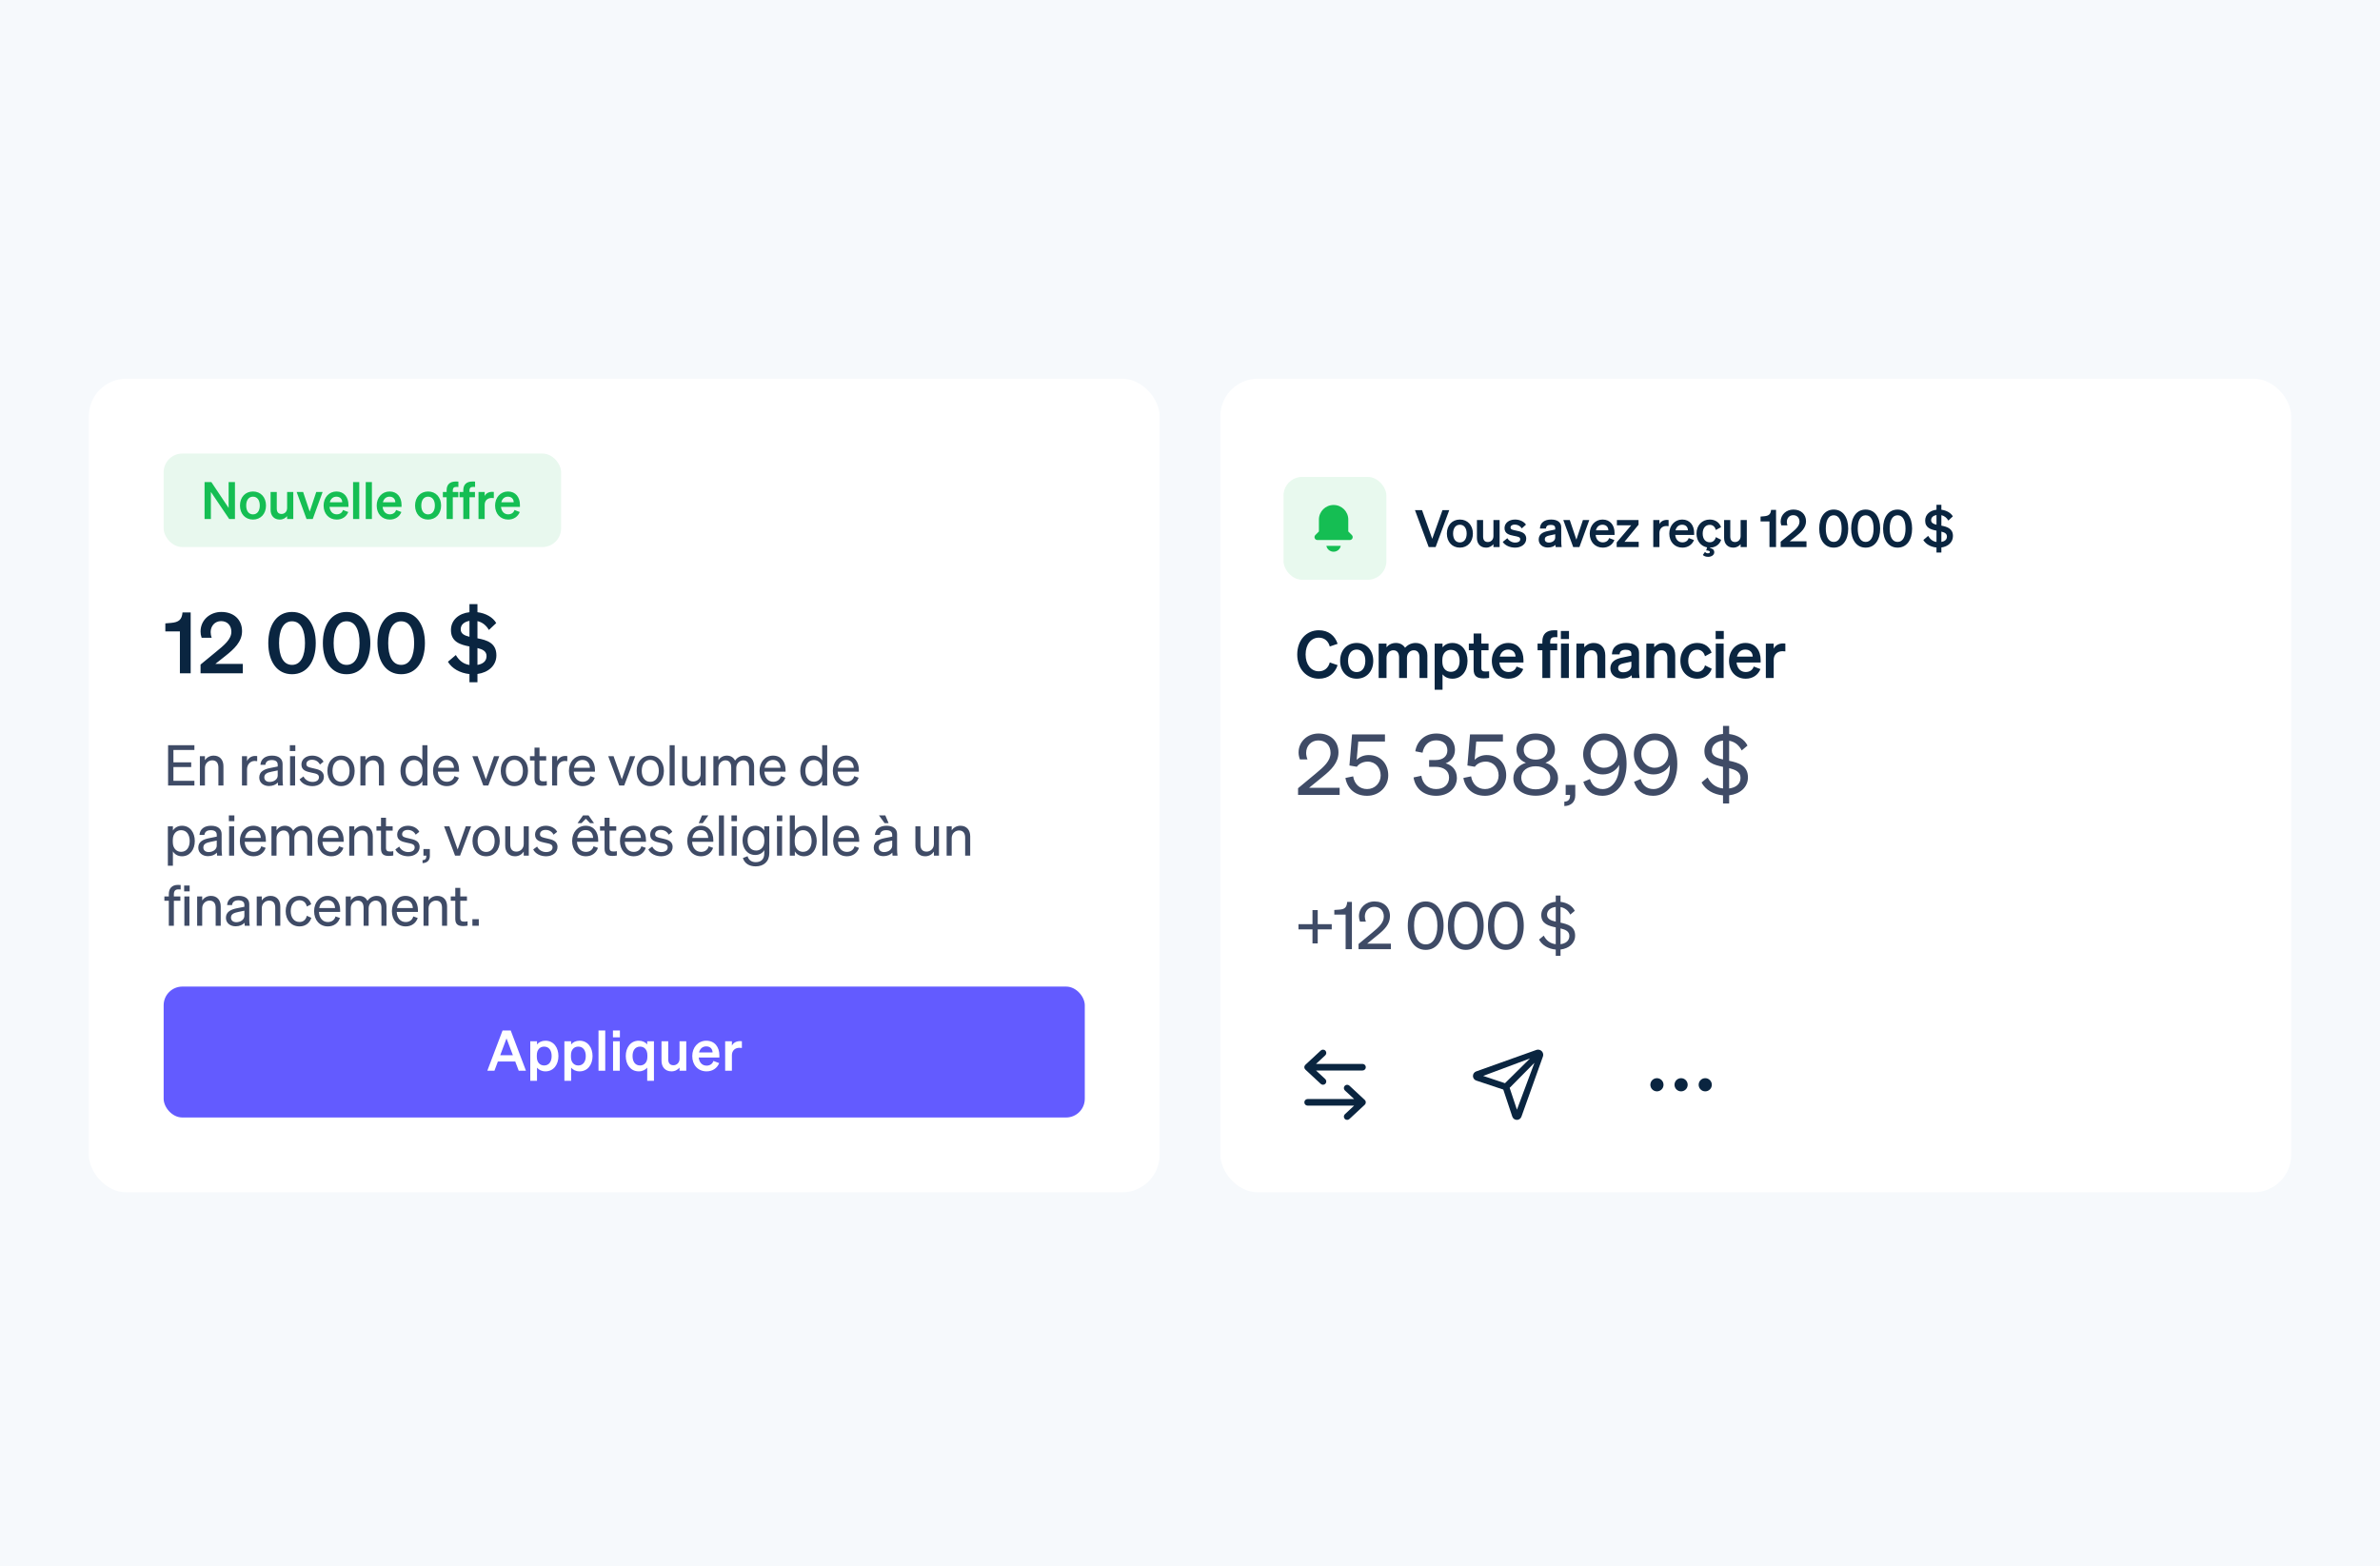 <svg width="509" height="335" viewBox="0 0 509 335" fill="none" xmlns="http://www.w3.org/2000/svg">
<rect width="509" height="335" fill="#F6F9FC"/>
<rect x="19" y="81" width="229" height="174" rx="8" fill="white"/>
<rect x="35" y="97" width="85" height="20" rx="4" fill="#E8F8EE"/>
<path d="M50.249 103.102V111H49.017L45.101 105.203V111H43.748V103.102H45.2L48.896 108.635V103.102H50.249ZM56.888 108.118C56.888 109.911 55.733 111.121 54.105 111.121C52.477 111.121 51.322 109.911 51.322 108.118C51.322 106.325 52.477 105.115 54.105 105.115C55.733 105.115 56.888 106.325 56.888 108.118ZM52.653 108.118C52.653 109.295 53.214 110.01 54.105 110.01C54.996 110.01 55.557 109.295 55.557 108.118C55.557 106.941 54.996 106.226 54.105 106.226C53.214 106.226 52.653 106.941 52.653 108.118ZM62.723 105.225V111H61.403V110.384C61.073 110.769 60.578 111.121 59.83 111.121C58.62 111.121 57.872 110.296 57.872 109.053V105.225H59.192V108.767C59.192 109.471 59.5 109.922 60.215 109.922C60.809 109.922 61.403 109.482 61.403 108.657V105.225H62.723ZM66.886 111H65.555L63.443 105.225H64.829L66.237 109.416L67.634 105.225H68.998L66.886 111ZM72.013 111.121C70.363 111.121 69.208 109.9 69.208 108.118C69.208 106.424 70.352 105.115 71.958 105.115C73.63 105.115 74.521 106.38 74.521 107.964V108.404H70.473C70.572 109.394 71.166 109.999 72.013 109.999C72.662 109.999 73.179 109.669 73.355 109.075L74.488 109.504C74.081 110.516 73.168 111.121 72.013 111.121ZM71.947 106.226C71.265 106.226 70.737 106.633 70.539 107.414H73.19C73.179 106.776 72.783 106.226 71.947 106.226ZM76.831 103.102V111H75.511V103.102H76.831ZM79.538 103.102V111H78.218V103.102H79.538ZM83.367 111.121C81.717 111.121 80.562 109.9 80.562 108.118C80.562 106.424 81.706 105.115 83.312 105.115C84.984 105.115 85.875 106.38 85.875 107.964V108.404H81.827C81.926 109.394 82.52 109.999 83.367 109.999C84.016 109.999 84.533 109.669 84.709 109.075L85.842 109.504C85.435 110.516 84.522 111.121 83.367 111.121ZM83.301 106.226C82.619 106.226 82.091 106.633 81.893 107.414H84.544C84.533 106.776 84.137 106.226 83.301 106.226ZM94.335 108.118C94.335 109.911 93.18 111.121 91.552 111.121C89.924 111.121 88.769 109.911 88.769 108.118C88.769 106.325 89.924 105.115 91.552 105.115C93.18 105.115 94.335 106.325 94.335 108.118ZM90.1 108.118C90.1 109.295 90.662 110.01 91.552 110.01C92.444 110.01 93.004 109.295 93.004 108.118C93.004 106.941 92.444 106.226 91.552 106.226C90.662 106.226 90.1 106.941 90.1 108.118ZM98.036 102.992V104.147C97.882 104.136 97.805 104.136 97.64 104.136C97.123 104.136 96.837 104.29 96.837 104.95V105.225H98.014V106.347H96.837V111H95.517V106.347H94.714V105.225H95.517V104.851C95.517 103.652 96.188 102.981 97.486 102.981C97.695 102.981 97.794 102.981 98.036 102.992ZM101.602 102.992V104.147C101.448 104.136 101.371 104.136 101.206 104.136C100.689 104.136 100.403 104.29 100.403 104.95V105.225H101.58V106.347H100.403V111H99.083V106.347H98.28V105.225H99.083V104.851C99.083 103.652 99.754 102.981 101.052 102.981C101.261 102.981 101.36 102.981 101.602 102.992ZM105.613 105.214V106.534C105.448 106.512 105.316 106.501 105.129 106.501C104.293 106.501 103.655 107.04 103.655 107.964V111H102.335V105.225H103.655V106.083C103.908 105.544 104.502 105.192 105.239 105.192C105.393 105.192 105.514 105.203 105.613 105.214ZM108.687 111.121C107.037 111.121 105.882 109.9 105.882 108.118C105.882 106.424 107.026 105.115 108.632 105.115C110.304 105.115 111.195 106.38 111.195 107.964V108.404H107.147C107.246 109.394 107.84 109.999 108.687 109.999C109.336 109.999 109.853 109.669 110.029 109.075L111.162 109.504C110.755 110.516 109.842 111.121 108.687 111.121ZM108.621 106.226C107.939 106.226 107.411 106.633 107.213 107.414H109.864C109.853 106.776 109.457 106.226 108.621 106.226Z" fill="#15BE53"/>
<path d="M39.032 130.986H40.778V144H38.474V135.036H35.36V133.326L36.62 133.218C38.24 133.074 38.906 132.516 39.032 130.986ZM42.892 142.128L46.132 139.464C47.896 138.024 49.48 136.746 49.48 135.126C49.48 133.794 48.652 132.84 47.284 132.84C45.934 132.84 45.052 133.902 45.052 135.18C45.052 135.594 45.124 136.008 45.268 136.404H43.126C42.946 135.882 42.892 135.54 42.892 135.054C42.892 132.624 44.89 130.878 47.338 130.878C50.038 130.878 51.766 132.552 51.766 134.982C51.766 137.268 50.038 138.834 48.22 140.274L46.06 141.984H51.928V144H42.892V142.128ZM57.377 137.538C57.377 133.596 59.249 130.878 62.453 130.878C65.657 130.878 67.529 133.596 67.529 137.538C67.529 141.48 65.657 144.198 62.453 144.198C59.249 144.198 57.377 141.48 57.377 137.538ZM59.681 137.538C59.681 140.256 60.545 142.2 62.453 142.2C64.361 142.2 65.225 140.256 65.225 137.538C65.225 134.82 64.361 132.876 62.453 132.876C60.545 132.876 59.681 134.82 59.681 137.538ZM69.05 137.538C69.05 133.596 70.922 130.878 74.126 130.878C77.33 130.878 79.202 133.596 79.202 137.538C79.202 141.48 77.33 144.198 74.126 144.198C70.922 144.198 69.05 141.48 69.05 137.538ZM71.354 137.538C71.354 140.256 72.218 142.2 74.126 142.2C76.034 142.2 76.898 140.256 76.898 137.538C76.898 134.82 76.034 132.876 74.126 132.876C72.218 132.876 71.354 134.82 71.354 137.538ZM80.723 137.538C80.723 133.596 82.595 130.878 85.799 130.878C89.003 130.878 90.875 133.596 90.875 137.538C90.875 141.48 89.003 144.198 85.799 144.198C82.595 144.198 80.723 141.48 80.723 137.538ZM83.027 137.538C83.027 140.256 83.891 142.2 85.799 142.2C87.707 142.2 88.571 140.256 88.571 137.538C88.571 134.82 87.707 132.876 85.799 132.876C83.891 132.876 83.027 134.82 83.027 137.538ZM95.793 141.534L97.485 140.094C98.223 141.336 99.159 142.02 100.401 142.218V138.258C98.439 137.88 96.441 137.286 96.441 134.748C96.441 132.606 98.133 131.184 100.401 130.932V129.204H102.111V130.932C103.929 131.166 105.423 132.03 106.125 133.254L104.559 134.73C103.983 133.74 103.155 133.074 102.111 132.84V136.512C104.091 136.89 106.161 137.484 106.161 140.148C106.161 142.38 104.397 143.838 102.111 144.144V145.908H100.401V144.162C98.367 143.946 96.675 142.992 95.793 141.534ZM98.529 134.586C98.529 135.54 99.321 135.918 100.401 136.188V132.786C99.285 132.984 98.529 133.596 98.529 134.586ZM104.055 140.31C104.055 139.284 103.227 138.87 102.111 138.6V142.2C103.227 142.02 104.055 141.444 104.055 140.31Z" fill="#0A2540"/>
<path d="M35.948 159.384H41.576V160.392H37.088V163.044H40.892V164.052H37.088V166.992H41.576V168H35.948V159.384ZM42.746 168V161.724H43.826V162.576C44.186 162.06 44.81 161.604 45.698 161.604C47.03 161.604 47.786 162.528 47.786 163.86V168H46.706V164.148C46.706 163.272 46.334 162.612 45.398 162.612C44.618 162.612 43.826 163.212 43.826 164.256V168H42.746ZM55.003 161.7V162.792C54.823 162.756 54.679 162.744 54.475 162.744C53.563 162.744 52.831 163.464 52.831 164.568V168H51.751V161.724H52.831V162.792C53.107 162.156 53.719 161.676 54.571 161.676C54.739 161.676 54.895 161.688 55.003 161.7ZM60.437 166.632C60.437 167.1 60.473 167.604 60.533 168H59.465C59.441 167.82 59.429 167.604 59.417 167.352C59.033 167.808 58.337 168.108 57.521 168.108C56.381 168.108 55.445 167.424 55.445 166.296C55.445 165.048 56.429 164.52 57.833 164.244L59.393 163.932V163.548C59.393 162.852 58.889 162.552 58.121 162.552C57.293 162.552 56.837 162.9 56.753 163.572H55.697C55.793 162.24 56.837 161.604 58.181 161.604C59.573 161.604 60.437 162.24 60.437 163.392V166.632ZM59.393 165.864V164.772L58.121 165.036C57.161 165.228 56.525 165.492 56.525 166.248C56.525 166.86 56.981 167.232 57.665 167.232C58.589 167.232 59.393 166.668 59.393 165.864ZM61.985 160.632V159.384H63.161V160.632H61.985ZM63.113 161.724V168H62.033V161.724H63.113ZM64.07 166.668L64.91 166.056C65.246 166.788 66.014 167.232 66.83 167.232C67.562 167.232 68.21 166.92 68.21 166.236C68.21 165.552 67.61 165.456 66.578 165.24C65.546 165.012 64.466 164.784 64.466 163.5C64.466 162.384 65.438 161.604 66.77 161.604C67.898 161.604 68.822 162.156 69.194 162.9L68.426 163.512C68.102 162.888 67.514 162.492 66.722 162.492C66.002 162.492 65.522 162.852 65.522 163.416C65.522 164.004 66.074 164.112 66.95 164.304C68.03 164.556 69.266 164.772 69.266 166.14C69.266 167.34 68.174 168.132 66.83 168.132C65.69 168.132 64.55 167.64 64.07 166.668ZM75.852 164.868C75.852 166.812 74.652 168.132 72.936 168.132C71.22 168.132 70.02 166.812 70.02 164.868C70.02 162.924 71.22 161.604 72.936 161.604C74.652 161.604 75.852 162.924 75.852 164.868ZM71.112 164.868C71.112 166.296 71.832 167.208 72.936 167.208C74.04 167.208 74.76 166.296 74.76 164.868C74.76 163.428 74.04 162.516 72.936 162.516C71.832 162.516 71.112 163.428 71.112 164.868ZM77.075 168V161.724H78.155V162.576C78.515 162.06 79.139 161.604 80.027 161.604C81.359 161.604 82.115 162.528 82.115 163.86V168H81.035V164.148C81.035 163.272 80.663 162.612 79.727 162.612C78.947 162.612 78.155 163.212 78.155 164.256V168H77.075ZM88.384 168.132C86.644 168.132 85.648 166.644 85.648 164.868C85.648 163.08 86.644 161.604 88.384 161.604C89.26 161.604 89.956 162.024 90.328 162.636V159.384H91.408V168H90.328V167.088C89.956 167.712 89.26 168.132 88.384 168.132ZM90.352 164.652C90.352 163.188 89.464 162.552 88.576 162.552C87.4 162.552 86.74 163.512 86.74 164.868C86.74 166.212 87.4 167.184 88.576 167.184C89.464 167.184 90.352 166.536 90.352 165.096V164.652ZM95.551 168.132C93.811 168.132 92.611 166.8 92.611 164.868C92.611 162.996 93.799 161.604 95.503 161.604C97.255 161.604 98.179 162.936 98.179 164.676V165.036H93.643C93.703 166.356 94.459 167.196 95.551 167.196C96.391 167.196 96.991 166.74 97.183 165.996L98.131 166.332C97.747 167.448 96.799 168.132 95.551 168.132ZM95.491 162.528C94.579 162.528 93.895 163.14 93.703 164.208H97.087C97.063 163.32 96.583 162.528 95.491 162.528ZM104.431 168H103.363L101.011 161.724H102.151L103.915 166.68L105.655 161.724H106.783L104.431 168ZM112.923 164.868C112.923 166.812 111.723 168.132 110.007 168.132C108.291 168.132 107.091 166.812 107.091 164.868C107.091 162.924 108.291 161.604 110.007 161.604C111.723 161.604 112.923 162.924 112.923 164.868ZM108.183 164.868C108.183 166.296 108.903 167.208 110.007 167.208C111.111 167.208 111.831 166.296 111.831 164.868C111.831 163.428 111.111 162.516 110.007 162.516C108.903 162.516 108.183 163.428 108.183 164.868ZM114.314 166.5V162.648H113.342V161.724H114.314V159.888H115.382V161.724H116.81V162.648H115.382V166.332C115.382 166.992 115.706 167.112 116.258 167.112C116.51 167.112 116.69 167.1 116.942 167.04V167.964C116.666 168.024 116.354 168.06 115.994 168.06C114.926 168.06 114.314 167.7 114.314 166.5ZM121.326 161.7V162.792C121.146 162.756 121.002 162.744 120.798 162.744C119.886 162.744 119.154 163.464 119.154 164.568V168H118.074V161.724H119.154V162.792C119.43 162.156 120.042 161.676 120.894 161.676C121.062 161.676 121.218 161.688 121.326 161.7ZM124.616 168.132C122.876 168.132 121.676 166.8 121.676 164.868C121.676 162.996 122.864 161.604 124.568 161.604C126.32 161.604 127.244 162.936 127.244 164.676V165.036H122.708C122.768 166.356 123.524 167.196 124.616 167.196C125.456 167.196 126.056 166.74 126.248 165.996L127.196 166.332C126.812 167.448 125.864 168.132 124.616 168.132ZM124.556 162.528C123.644 162.528 122.96 163.14 122.768 164.208H126.152C126.128 163.32 125.648 162.528 124.556 162.528ZM133.496 168H132.428L130.076 161.724H131.216L132.98 166.68L134.72 161.724H135.848L133.496 168ZM141.988 164.868C141.988 166.812 140.788 168.132 139.072 168.132C137.356 168.132 136.156 166.812 136.156 164.868C136.156 162.924 137.356 161.604 139.072 161.604C140.788 161.604 141.988 162.924 141.988 164.868ZM137.248 164.868C137.248 166.296 137.968 167.208 139.072 167.208C140.176 167.208 140.896 166.296 140.896 164.868C140.896 163.428 140.176 162.516 139.072 162.516C137.968 162.516 137.248 163.428 137.248 164.868ZM144.291 159.384V168H143.211V159.384H144.291ZM150.924 161.724V168H149.844V167.136C149.484 167.664 148.872 168.132 147.984 168.132C146.64 168.132 145.884 167.208 145.884 165.876V161.724H146.964V165.648C146.964 166.536 147.348 167.136 148.272 167.136C149.052 167.136 149.844 166.548 149.844 165.504V161.724H150.924ZM153.647 164.244V168H152.567V161.724H153.647V162.576C153.983 162.06 154.583 161.604 155.459 161.604C156.299 161.604 156.887 162.024 157.199 162.672C157.547 162.156 158.219 161.604 159.203 161.604C160.499 161.604 161.279 162.528 161.279 163.86V168H160.199V164.148C160.199 163.272 159.839 162.612 158.951 162.612C158.231 162.612 157.463 163.224 157.463 164.244V168H156.383V164.148C156.383 163.272 156.023 162.612 155.135 162.612C154.415 162.612 153.647 163.224 153.647 164.244ZM165.378 168.132C163.638 168.132 162.438 166.8 162.438 164.868C162.438 162.996 163.626 161.604 165.33 161.604C167.082 161.604 168.006 162.936 168.006 164.676V165.036H163.47C163.53 166.356 164.286 167.196 165.378 167.196C166.218 167.196 166.818 166.74 167.01 165.996L167.958 166.332C167.574 167.448 166.626 168.132 165.378 168.132ZM165.318 162.528C164.406 162.528 163.722 163.14 163.53 164.208H166.914C166.89 163.32 166.41 162.528 165.318 162.528ZM173.886 168.132C172.146 168.132 171.15 166.644 171.15 164.868C171.15 163.08 172.146 161.604 173.886 161.604C174.762 161.604 175.458 162.024 175.83 162.636V159.384H176.91V168H175.83V167.088C175.458 167.712 174.762 168.132 173.886 168.132ZM175.854 164.652C175.854 163.188 174.966 162.552 174.078 162.552C172.902 162.552 172.242 163.512 172.242 164.868C172.242 166.212 172.902 167.184 174.078 167.184C174.966 167.184 175.854 166.536 175.854 165.096V164.652ZM181.053 168.132C179.313 168.132 178.113 166.8 178.113 164.868C178.113 162.996 179.301 161.604 181.005 161.604C182.757 161.604 183.681 162.936 183.681 164.676V165.036H179.145C179.205 166.356 179.961 167.196 181.053 167.196C181.893 167.196 182.493 166.74 182.685 165.996L183.633 166.332C183.249 167.448 182.301 168.132 181.053 168.132ZM180.993 162.528C180.081 162.528 179.397 163.14 179.205 164.208H182.589C182.565 163.32 182.085 162.528 180.993 162.528ZM38.924 183.132C38.048 183.132 37.352 182.712 36.98 182.088V185.16H35.9V176.724H36.98V177.636C37.352 177.024 38.048 176.604 38.924 176.604C40.664 176.604 41.66 178.08 41.66 179.868C41.66 181.644 40.664 183.132 38.924 183.132ZM36.956 179.652V180.096C36.956 181.536 37.844 182.184 38.732 182.184C39.908 182.184 40.568 181.212 40.568 179.868C40.568 178.512 39.908 177.552 38.732 177.552C37.844 177.552 36.956 178.188 36.956 179.652ZM47.399 181.632C47.399 182.1 47.435 182.604 47.495 183H46.427C46.403 182.82 46.391 182.604 46.379 182.352C45.995 182.808 45.299 183.108 44.483 183.108C43.343 183.108 42.407 182.424 42.407 181.296C42.407 180.048 43.391 179.52 44.795 179.244L46.355 178.932V178.548C46.355 177.852 45.851 177.552 45.083 177.552C44.255 177.552 43.799 177.9 43.715 178.572H42.659C42.755 177.24 43.799 176.604 45.143 176.604C46.535 176.604 47.399 177.24 47.399 178.392V181.632ZM46.355 180.864V179.772L45.083 180.036C44.123 180.228 43.487 180.492 43.487 181.248C43.487 181.86 43.943 182.232 44.627 182.232C45.551 182.232 46.355 181.668 46.355 180.864ZM48.947 175.632V174.384H50.123V175.632H48.947ZM50.075 176.724V183H48.995V176.724H50.075ZM54.235 183.132C52.495 183.132 51.295 181.8 51.295 179.868C51.295 177.996 52.483 176.604 54.187 176.604C55.939 176.604 56.863 177.936 56.863 179.676V180.036H52.327C52.387 181.356 53.143 182.196 54.235 182.196C55.075 182.196 55.675 181.74 55.867 180.996L56.815 181.332C56.431 182.448 55.483 183.132 54.235 183.132ZM54.175 177.528C53.263 177.528 52.579 178.14 52.387 179.208H55.771C55.747 178.32 55.267 177.528 54.175 177.528ZM59.138 179.244V183H58.058V176.724H59.138V177.576C59.474 177.06 60.074 176.604 60.95 176.604C61.79 176.604 62.378 177.024 62.69 177.672C63.038 177.156 63.71 176.604 64.694 176.604C65.99 176.604 66.77 177.528 66.77 178.86V183H65.69V179.148C65.69 178.272 65.33 177.612 64.442 177.612C63.722 177.612 62.954 178.224 62.954 179.244V183H61.874V179.148C61.874 178.272 61.514 177.612 60.626 177.612C59.906 177.612 59.138 178.224 59.138 179.244ZM70.869 183.132C69.129 183.132 67.929 181.8 67.929 179.868C67.929 177.996 69.117 176.604 70.821 176.604C72.573 176.604 73.497 177.936 73.497 179.676V180.036H68.961C69.021 181.356 69.777 182.196 70.869 182.196C71.709 182.196 72.309 181.74 72.501 180.996L73.449 181.332C73.065 182.448 72.117 183.132 70.869 183.132ZM70.809 177.528C69.897 177.528 69.213 178.14 69.021 179.208H72.405C72.381 178.32 71.901 177.528 70.809 177.528ZM74.691 183V176.724H75.771V177.576C76.131 177.06 76.755 176.604 77.643 176.604C78.975 176.604 79.731 177.528 79.731 178.86V183H78.651V179.148C78.651 178.272 78.279 177.612 77.343 177.612C76.563 177.612 75.771 178.212 75.771 179.256V183H74.691ZM81.483 181.5V177.648H80.511V176.724H81.483V174.888H82.551V176.724H83.979V177.648H82.551V181.332C82.551 181.992 82.875 182.112 83.427 182.112C83.679 182.112 83.859 182.1 84.111 182.04V182.964C83.835 183.024 83.523 183.06 83.163 183.06C82.095 183.06 81.483 182.7 81.483 181.5ZM84.547 181.668L85.387 181.056C85.723 181.788 86.491 182.232 87.307 182.232C88.039 182.232 88.687 181.92 88.687 181.236C88.687 180.552 88.087 180.456 87.055 180.24C86.023 180.012 84.943 179.784 84.943 178.5C84.943 177.384 85.915 176.604 87.247 176.604C88.375 176.604 89.299 177.156 89.671 177.9L88.903 178.512C88.579 177.888 87.991 177.492 87.199 177.492C86.479 177.492 85.999 177.852 85.999 178.416C85.999 179.004 86.551 179.112 87.427 179.304C88.507 179.556 89.743 179.772 89.743 181.14C89.743 182.34 88.651 183.132 87.307 183.132C86.167 183.132 85.027 182.64 84.547 181.668ZM90.56 183V181.584H91.928V183.072C91.928 184.008 91.328 184.572 90.368 184.596V183.972C90.908 183.948 91.184 183.672 91.184 183.096V183H90.56ZM98.391 183H97.323L94.971 176.724H96.111L97.875 181.68L99.615 176.724H100.743L98.391 183ZM106.883 179.868C106.883 181.812 105.683 183.132 103.967 183.132C102.251 183.132 101.051 181.812 101.051 179.868C101.051 177.924 102.251 176.604 103.967 176.604C105.683 176.604 106.883 177.924 106.883 179.868ZM102.143 179.868C102.143 181.296 102.863 182.208 103.967 182.208C105.071 182.208 105.791 181.296 105.791 179.868C105.791 178.428 105.071 177.516 103.967 177.516C102.863 177.516 102.143 178.428 102.143 179.868ZM113.086 176.724V183H112.006V182.136C111.646 182.664 111.034 183.132 110.146 183.132C108.802 183.132 108.046 182.208 108.046 180.876V176.724H109.126V180.648C109.126 181.536 109.51 182.136 110.434 182.136C111.214 182.136 112.006 181.548 112.006 180.504V176.724H113.086ZM114.034 181.668L114.874 181.056C115.21 181.788 115.978 182.232 116.794 182.232C117.526 182.232 118.174 181.92 118.174 181.236C118.174 180.552 117.574 180.456 116.542 180.24C115.51 180.012 114.43 179.784 114.43 178.5C114.43 177.384 115.402 176.604 116.734 176.604C117.862 176.604 118.786 177.156 119.158 177.9L118.39 178.512C118.066 177.888 117.478 177.492 116.686 177.492C115.966 177.492 115.486 177.852 115.486 178.416C115.486 179.004 116.038 179.112 116.914 179.304C117.994 179.556 119.23 179.772 119.23 181.14C119.23 182.34 118.138 183.132 116.794 183.132C115.654 183.132 114.514 182.64 114.034 181.668ZM125.869 174.384L127.045 176.052H126.205L125.281 175.116L124.357 176.052H123.517L124.693 174.384H125.869ZM125.305 183.132C123.565 183.132 122.365 181.8 122.365 179.868C122.365 177.996 123.553 176.604 125.257 176.604C127.009 176.604 127.933 177.936 127.933 179.676V180.036H123.397C123.457 181.356 124.213 182.196 125.305 182.196C126.145 182.196 126.745 181.74 126.937 180.996L127.885 181.332C127.501 182.448 126.553 183.132 125.305 183.132ZM125.245 177.528C124.333 177.528 123.649 178.14 123.457 179.208H126.841C126.817 178.32 126.337 177.528 125.245 177.528ZM129.295 181.5V177.648H128.323V176.724H129.295V174.888H130.363V176.724H131.791V177.648H130.363V181.332C130.363 181.992 130.687 182.112 131.239 182.112C131.491 182.112 131.671 182.1 131.923 182.04V182.964C131.647 183.024 131.335 183.06 130.975 183.06C129.907 183.06 129.295 182.7 129.295 181.5ZM135.528 183.132C133.788 183.132 132.588 181.8 132.588 179.868C132.588 177.996 133.776 176.604 135.48 176.604C137.232 176.604 138.156 177.936 138.156 179.676V180.036H133.62C133.68 181.356 134.436 182.196 135.528 182.196C136.368 182.196 136.968 181.74 137.16 180.996L138.108 181.332C137.724 182.448 136.776 183.132 135.528 183.132ZM135.468 177.528C134.556 177.528 133.872 178.14 133.68 179.208H137.064C137.04 178.32 136.56 177.528 135.468 177.528ZM138.655 181.668L139.495 181.056C139.831 181.788 140.599 182.232 141.415 182.232C142.147 182.232 142.795 181.92 142.795 181.236C142.795 180.552 142.195 180.456 141.163 180.24C140.131 180.012 139.051 179.784 139.051 178.5C139.051 177.384 140.023 176.604 141.355 176.604C142.483 176.604 143.407 177.156 143.779 177.9L143.011 178.512C142.687 177.888 142.099 177.492 141.307 177.492C140.587 177.492 140.107 177.852 140.107 178.416C140.107 179.004 140.659 179.112 141.535 179.304C142.615 179.556 143.851 179.772 143.851 181.14C143.851 182.34 142.759 183.132 141.415 183.132C140.275 183.132 139.135 182.64 138.655 181.668ZM149.434 176.052L150.142 174.384H151.498L150.286 176.052H149.434ZM149.926 183.132C148.186 183.132 146.986 181.8 146.986 179.868C146.986 177.996 148.174 176.604 149.878 176.604C151.63 176.604 152.554 177.936 152.554 179.676V180.036H148.018C148.078 181.356 148.834 182.196 149.926 182.196C150.766 182.196 151.366 181.74 151.558 180.996L152.506 181.332C152.122 182.448 151.174 183.132 149.926 183.132ZM149.866 177.528C148.954 177.528 148.27 178.14 148.078 179.208H151.462C151.438 178.32 150.958 177.528 149.866 177.528ZM154.828 174.384V183H153.748V174.384H154.828ZM156.433 175.632V174.384H157.609V175.632H156.433ZM157.561 176.724V183H156.481V176.724H157.561ZM164.53 182.436C164.53 184.272 163.318 185.292 161.614 185.292C160.234 185.292 159.226 184.656 158.878 183.504L159.886 183.12C160.09 183.924 160.738 184.392 161.614 184.392C162.718 184.392 163.45 183.828 163.45 182.52V181.812C163.114 182.424 162.406 182.856 161.53 182.856C159.814 182.856 158.806 181.44 158.806 179.724C158.806 178.02 159.814 176.604 161.53 176.604C162.394 176.604 163.114 177.036 163.45 177.648V176.724H164.53V182.436ZM163.462 179.628C163.462 178.224 162.622 177.552 161.722 177.552C160.582 177.552 159.886 178.404 159.886 179.724C159.886 181.044 160.582 181.908 161.722 181.908C162.622 181.908 163.462 181.236 163.462 179.856V179.628ZM166.129 175.632V174.384H167.305V175.632H166.129ZM167.257 176.724V183H166.177V176.724H167.257ZM171.934 183.132C171.058 183.132 170.362 182.712 169.99 182.088V183H168.91V174.384H169.99V177.636C170.362 177.024 171.058 176.604 171.934 176.604C173.674 176.604 174.67 178.08 174.67 179.868C174.67 181.644 173.674 183.132 171.934 183.132ZM169.966 179.652V180.096C169.966 181.536 170.854 182.184 171.742 182.184C172.918 182.184 173.578 181.212 173.578 179.868C173.578 178.512 172.918 177.552 171.742 177.552C170.854 177.552 169.966 178.188 169.966 179.652ZM176.965 174.384V183H175.885V174.384H176.965ZM181.126 183.132C179.386 183.132 178.186 181.8 178.186 179.868C178.186 177.996 179.374 176.604 181.078 176.604C182.83 176.604 183.754 177.936 183.754 179.676V180.036H179.218C179.278 181.356 180.034 182.196 181.126 182.196C181.966 182.196 182.566 181.74 182.758 180.996L183.706 181.332C183.322 182.448 182.374 183.132 181.126 183.132ZM181.066 177.528C180.154 177.528 179.47 178.14 179.278 179.208H182.662C182.638 178.32 182.158 177.528 181.066 177.528ZM190.042 176.052H189.19L187.978 174.384H189.334L190.042 176.052ZM191.854 181.632C191.854 182.1 191.89 182.604 191.95 183H190.882C190.858 182.82 190.846 182.604 190.834 182.352C190.45 182.808 189.754 183.108 188.938 183.108C187.798 183.108 186.862 182.424 186.862 181.296C186.862 180.048 187.846 179.52 189.25 179.244L190.81 178.932V178.548C190.81 177.852 190.306 177.552 189.538 177.552C188.71 177.552 188.254 177.9 188.17 178.572H187.114C187.21 177.24 188.254 176.604 189.598 176.604C190.99 176.604 191.854 177.24 191.854 178.392V181.632ZM190.81 180.864V179.772L189.538 180.036C188.578 180.228 187.942 180.492 187.942 181.248C187.942 181.86 188.398 182.232 189.082 182.232C190.006 182.232 190.81 181.668 190.81 180.864ZM200.81 176.724V183H199.73V182.136C199.37 182.664 198.758 183.132 197.87 183.132C196.526 183.132 195.77 182.208 195.77 180.876V176.724H196.85V180.648C196.85 181.536 197.234 182.136 198.158 182.136C198.938 182.136 199.73 181.548 199.73 180.504V176.724H200.81ZM202.454 183V176.724H203.534V177.576C203.894 177.06 204.518 176.604 205.406 176.604C206.738 176.604 207.494 177.528 207.494 178.86V183H206.414V179.148C206.414 178.272 206.042 177.612 205.106 177.612C204.326 177.612 203.534 178.212 203.534 179.256V183H202.454ZM38.636 189.276V190.236C38.456 190.212 38.348 190.212 38.168 190.212C37.532 190.212 37.184 190.488 37.184 191.292V191.724H38.576V192.648H37.184V198H36.104V192.648H35.156V191.724H36.104V191.22C36.104 189.996 36.776 189.252 38.06 189.252C38.276 189.252 38.396 189.264 38.636 189.276ZM39.382 190.632V189.384H40.558V190.632H39.382ZM40.51 191.724V198H39.43V191.724H40.51ZM42.163 198V191.724H43.242V192.576C43.602 192.06 44.227 191.604 45.114 191.604C46.447 191.604 47.203 192.528 47.203 193.86V198H46.123V194.148C46.123 193.272 45.751 192.612 44.815 192.612C44.035 192.612 43.242 193.212 43.242 194.256V198H42.163ZM53.31 196.632C53.31 197.1 53.346 197.604 53.406 198H52.338C52.314 197.82 52.302 197.604 52.29 197.352C51.906 197.808 51.21 198.108 50.394 198.108C49.254 198.108 48.318 197.424 48.318 196.296C48.318 195.048 49.302 194.52 50.706 194.244L52.266 193.932V193.548C52.266 192.852 51.762 192.552 50.994 192.552C50.166 192.552 49.71 192.9 49.626 193.572H48.57C48.666 192.24 49.71 191.604 51.054 191.604C52.446 191.604 53.31 192.24 53.31 193.392V196.632ZM52.266 195.864V194.772L50.994 195.036C50.034 195.228 49.398 195.492 49.398 196.248C49.398 196.86 49.854 197.232 50.538 197.232C51.462 197.232 52.266 196.668 52.266 195.864ZM54.906 198V191.724H55.986V192.576C56.346 192.06 56.969 191.604 57.858 191.604C59.19 191.604 59.946 192.528 59.946 193.86V198H58.865V194.148C58.865 193.272 58.493 192.612 57.557 192.612C56.778 192.612 55.986 193.212 55.986 194.256V198H54.906ZM62.177 194.868C62.177 196.296 62.945 197.184 64.061 197.184C64.925 197.184 65.441 196.632 65.621 195.852L66.581 196.296C66.281 197.34 65.369 198.132 64.061 198.132C62.309 198.132 61.097 196.8 61.097 194.868C61.097 192.924 62.309 191.604 64.061 191.604C65.369 191.604 66.257 192.36 66.557 193.404L65.621 193.872C65.441 193.104 64.925 192.54 64.061 192.54C62.945 192.54 62.177 193.428 62.177 194.868ZM70.121 198.132C68.381 198.132 67.181 196.8 67.181 194.868C67.181 192.996 68.369 191.604 70.073 191.604C71.825 191.604 72.749 192.936 72.749 194.676V195.036H68.213C68.273 196.356 69.029 197.196 70.121 197.196C70.961 197.196 71.561 196.74 71.753 195.996L72.701 196.332C72.317 197.448 71.369 198.132 70.121 198.132ZM70.061 192.528C69.149 192.528 68.465 193.14 68.273 194.208H71.657C71.633 193.32 71.153 192.528 70.061 192.528ZM75.024 194.244V198H73.944V191.724H75.024V192.576C75.36 192.06 75.96 191.604 76.836 191.604C77.676 191.604 78.264 192.024 78.576 192.672C78.924 192.156 79.596 191.604 80.58 191.604C81.876 191.604 82.656 192.528 82.656 193.86V198H81.576V194.148C81.576 193.272 81.216 192.612 80.328 192.612C79.608 192.612 78.84 193.224 78.84 194.244V198H77.76V194.148C77.76 193.272 77.4 192.612 76.512 192.612C75.792 192.612 75.024 193.224 75.024 194.244ZM86.755 198.132C85.015 198.132 83.815 196.8 83.815 194.868C83.815 192.996 85.003 191.604 86.707 191.604C88.459 191.604 89.383 192.936 89.383 194.676V195.036H84.847C84.907 196.356 85.663 197.196 86.755 197.196C87.595 197.196 88.195 196.74 88.387 195.996L89.335 196.332C88.951 197.448 88.003 198.132 86.755 198.132ZM86.695 192.528C85.783 192.528 85.099 193.14 84.907 194.208H88.291C88.267 193.32 87.787 192.528 86.695 192.528ZM90.577 198V191.724H91.657V192.576C92.017 192.06 92.641 191.604 93.529 191.604C94.861 191.604 95.617 192.528 95.617 193.86V198H94.537V194.148C94.537 193.272 94.165 192.612 93.229 192.612C92.449 192.612 91.657 193.212 91.657 194.256V198H90.577ZM97.369 196.5V192.648H96.397V191.724H97.369V189.888H98.437V191.724H99.865V192.648H98.437V196.332C98.437 196.992 98.761 197.112 99.313 197.112C99.565 197.112 99.745 197.1 99.997 197.04V197.964C99.721 198.024 99.409 198.06 99.049 198.06C97.981 198.06 97.369 197.7 97.369 196.5ZM101.029 198V196.584H102.397V198H101.029Z" fill="#3F4B66"/>
<rect x="35" y="211" width="197" height="28" rx="4" fill="#635BFF"/>
<path d="M107.483 220.384H109.223L112.487 229H110.939L110.195 227.032H106.475L105.743 229H104.219L107.483 220.384ZM108.323 222.088L106.979 225.688H109.691L108.323 222.088ZM116.658 229.132C115.842 229.132 115.242 228.808 114.846 228.34V231.16H113.406V222.7H114.846V223.372C115.242 222.904 115.842 222.58 116.658 222.58C118.422 222.58 119.43 224.068 119.43 225.856C119.43 227.644 118.422 229.132 116.658 229.132ZM114.81 225.676V226.048C114.81 227.212 115.482 227.872 116.37 227.872C117.414 227.872 117.978 227.056 117.978 225.856C117.978 224.656 117.414 223.84 116.37 223.84C115.482 223.84 114.81 224.488 114.81 225.676ZM123.955 229.132C123.139 229.132 122.539 228.808 122.143 228.34V231.16H120.703V222.7H122.143V223.372C122.539 222.904 123.139 222.58 123.955 222.58C125.719 222.58 126.727 224.068 126.727 225.856C126.727 227.644 125.719 229.132 123.955 229.132ZM122.107 225.676V226.048C122.107 227.212 122.779 227.872 123.667 227.872C124.711 227.872 125.275 227.056 125.275 225.856C125.275 224.656 124.711 223.84 123.667 223.84C122.779 223.84 122.107 224.488 122.107 225.676ZM129.44 220.384V229H128V220.384H129.44ZM131.089 221.86V220.384H132.577V221.86H131.089ZM132.553 222.7V229H131.113V222.7H132.553ZM136.603 229.132C134.839 229.132 133.831 227.644 133.831 225.856C133.831 224.068 134.839 222.58 136.603 222.58C137.419 222.58 138.019 222.904 138.415 223.372V222.7H139.855V231.16H138.415V228.34C138.019 228.808 137.419 229.132 136.603 229.132ZM138.451 225.676C138.451 224.488 137.779 223.84 136.891 223.84C135.847 223.84 135.283 224.656 135.283 225.856C135.283 227.056 135.847 227.872 136.891 227.872C137.779 227.872 138.451 227.212 138.451 226.048V225.676ZM146.768 222.7V229H145.328V228.328C144.968 228.748 144.428 229.132 143.612 229.132C142.292 229.132 141.476 228.232 141.476 226.876V222.7H142.916V226.564C142.916 227.332 143.252 227.824 144.032 227.824C144.68 227.824 145.328 227.344 145.328 226.444V222.7H146.768ZM151.11 229.132C149.31 229.132 148.05 227.8 148.05 225.856C148.05 224.008 149.298 222.58 151.05 222.58C152.874 222.58 153.846 223.96 153.846 225.688V226.168H149.43C149.538 227.248 150.186 227.908 151.11 227.908C151.818 227.908 152.382 227.548 152.574 226.9L153.81 227.368C153.366 228.472 152.37 229.132 151.11 229.132ZM151.038 223.792C150.294 223.792 149.718 224.236 149.502 225.088H152.394C152.382 224.392 151.95 223.792 151.038 223.792ZM158.663 222.688V224.128C158.483 224.104 158.339 224.092 158.135 224.092C157.223 224.092 156.527 224.68 156.527 225.688V229H155.087V222.7H156.527V223.636C156.803 223.048 157.451 222.664 158.255 222.664C158.423 222.664 158.555 222.676 158.663 222.688Z" fill="white"/>
<g clip-path="url(#clip0_1083_4434)">
<rect x="261" y="81" width="229" height="174" rx="8" fill="white"/>
<g filter="url(#filter0_dd_1083_4434)">
<rect x="270.5" y="89" width="210" height="30" rx="4" fill="white"/>
<rect x="274.5" y="93" width="22" height="22" rx="4" fill="#15BE53" fill-opacity="0.1"/>
<path fill-rule="evenodd" clip-rule="evenodd" d="M289.116 105.435L288.352 104.665V102.124C288.352 100.399 286.946 99 285.211 99C283.476 99 282.07 100.399 282.07 102.124V104.665L281.306 105.435C281.128 105.614 281.076 105.882 281.174 106.115C281.271 106.347 281.5 106.498 281.753 106.498H288.668C288.922 106.498 289.15 106.347 289.248 106.115C289.346 105.882 289.293 105.614 289.116 105.435ZM285.208 109C285.955 109 286.598 108.477 286.747 107.749H283.669C283.817 108.477 284.461 109 285.208 109Z" fill="#15BE53"/>
<path d="M307.032 108H305.547L302.61 100.102H304.128L306.306 106.24L308.495 100.102H309.947L307.032 108ZM315.001 105.118C315.001 106.911 313.846 108.121 312.218 108.121C310.59 108.121 309.435 106.911 309.435 105.118C309.435 103.325 310.59 102.115 312.218 102.115C313.846 102.115 315.001 103.325 315.001 105.118ZM310.766 105.118C310.766 106.295 311.327 107.01 312.218 107.01C313.109 107.01 313.67 106.295 313.67 105.118C313.67 103.941 313.109 103.226 312.218 103.226C311.327 103.226 310.766 103.941 310.766 105.118ZM320.715 102.225V108H319.395V107.384C319.065 107.769 318.57 108.121 317.822 108.121C316.612 108.121 315.864 107.296 315.864 106.053V102.225H317.184V105.767C317.184 106.471 317.492 106.922 318.207 106.922C318.801 106.922 319.395 106.482 319.395 105.657V102.225H320.715ZM321.381 106.9L322.371 106.108C322.712 106.669 323.372 107.043 324.043 107.043C324.604 107.043 325.121 106.845 325.121 106.328C325.121 105.833 324.637 105.778 323.724 105.591C322.811 105.404 321.766 105.173 321.766 103.941C321.766 102.885 322.69 102.115 324.021 102.115C325.033 102.115 325.935 102.566 326.353 103.204L325.462 104.007C325.132 103.49 324.582 103.193 323.944 103.193C323.405 103.193 323.053 103.435 323.053 103.82C323.053 104.238 323.471 104.315 324.197 104.469C325.176 104.678 326.408 104.887 326.408 106.207C326.408 107.373 325.341 108.121 324.032 108.121C322.965 108.121 321.898 107.692 321.381 106.9ZM333.892 106.614C333.892 107.087 333.914 107.582 333.98 108H332.693C332.671 107.857 332.66 107.703 332.66 107.538C332.286 107.901 331.714 108.099 331.021 108.099C329.921 108.099 329.074 107.428 329.074 106.394C329.074 105.294 329.899 104.81 331.01 104.579L332.605 104.249V103.963C332.605 103.446 332.242 103.259 331.648 103.259C330.955 103.259 330.658 103.534 330.625 104.04H329.338C329.382 102.709 330.394 102.115 331.725 102.115C333.078 102.115 333.892 102.709 333.892 103.754V106.614ZM332.605 105.965V105.261L331.362 105.525C330.801 105.646 330.383 105.822 330.383 106.339C330.383 106.79 330.713 107.043 331.219 107.043C331.923 107.043 332.605 106.669 332.605 105.965ZM337.783 108H336.452L334.34 102.225H335.726L337.134 106.416L338.531 102.225H339.895L337.783 108ZM342.79 108.121C341.14 108.121 339.985 106.9 339.985 105.118C339.985 103.424 341.129 102.115 342.735 102.115C344.407 102.115 345.298 103.38 345.298 104.964V105.404H341.25C341.349 106.394 341.943 106.999 342.79 106.999C343.439 106.999 343.956 106.669 344.132 106.075L345.265 106.504C344.858 107.516 343.945 108.121 342.79 108.121ZM342.724 103.226C342.042 103.226 341.514 103.633 341.316 104.414H343.967C343.956 103.776 343.56 103.226 342.724 103.226ZM350.461 106.878V108H345.753V107.01L348.855 103.347H345.797V102.225H350.428V103.226L347.414 106.878H350.461ZM356.855 102.214V103.534C356.69 103.512 356.558 103.501 356.371 103.501C355.535 103.501 354.897 104.04 354.897 104.964V108H353.577V102.225H354.897V103.083C355.15 102.544 355.744 102.192 356.481 102.192C356.635 102.192 356.756 102.203 356.855 102.214ZM359.809 108.121C358.159 108.121 357.004 106.9 357.004 105.118C357.004 103.424 358.148 102.115 359.754 102.115C361.426 102.115 362.317 103.38 362.317 104.964V105.404H358.269C358.368 106.394 358.962 106.999 359.809 106.999C360.458 106.999 360.975 106.669 361.151 106.075L362.284 106.504C361.877 107.516 360.964 108.121 359.809 108.121ZM359.743 103.226C359.061 103.226 358.533 103.633 358.335 104.414H360.986C360.975 103.776 360.579 103.226 359.743 103.226ZM364.145 105.118C364.145 106.295 364.761 106.977 365.663 106.977C366.367 106.977 366.796 106.515 366.961 105.877L368.094 106.449C367.808 107.362 366.961 108.088 365.751 108.121L365.718 108.231C366.224 108.297 366.62 108.572 366.62 109.111C366.62 109.705 366.015 110.09 365.311 110.09C364.805 110.09 364.431 109.936 364.178 109.694L364.64 109.034C364.805 109.243 365.014 109.331 365.245 109.331C365.509 109.331 365.685 109.243 365.685 109.056C365.685 108.803 365.311 108.737 364.893 108.715L365.091 108.066C363.738 107.813 362.825 106.68 362.825 105.118C362.825 103.336 364.013 102.115 365.663 102.115C366.906 102.115 367.764 102.819 368.072 103.743L366.961 104.348C366.796 103.721 366.367 103.248 365.663 103.248C364.761 103.248 364.145 103.941 364.145 105.118ZM373.579 102.225V108H372.259V107.384C371.929 107.769 371.434 108.121 370.686 108.121C369.476 108.121 368.728 107.296 368.728 106.053V102.225H370.048V105.767C370.048 106.471 370.356 106.922 371.071 106.922C371.665 106.922 372.259 106.482 372.259 105.657V102.225H373.579ZM378.768 100.047H379.835V108H378.427V102.522H376.524V101.477L377.294 101.411C378.284 101.323 378.691 100.982 378.768 100.047ZM380.823 106.856L382.803 105.228C383.881 104.348 384.849 103.567 384.849 102.577C384.849 101.763 384.343 101.18 383.507 101.18C382.682 101.18 382.143 101.829 382.143 102.61C382.143 102.863 382.187 103.116 382.275 103.358H380.966C380.856 103.039 380.823 102.83 380.823 102.533C380.823 101.048 382.044 99.981 383.54 99.981C385.19 99.981 386.246 101.004 386.246 102.489C386.246 103.886 385.19 104.843 384.079 105.723L382.759 106.768H386.345V108H380.823V106.856ZM389.068 104.051C389.068 101.642 390.212 99.981 392.17 99.981C394.128 99.981 395.272 101.642 395.272 104.051C395.272 106.46 394.128 108.121 392.17 108.121C390.212 108.121 389.068 106.46 389.068 104.051ZM390.476 104.051C390.476 105.712 391.004 106.9 392.17 106.9C393.336 106.9 393.864 105.712 393.864 104.051C393.864 102.39 393.336 101.202 392.17 101.202C391.004 101.202 390.476 102.39 390.476 104.051ZM395.899 104.051C395.899 101.642 397.043 99.981 399.001 99.981C400.959 99.981 402.103 101.642 402.103 104.051C402.103 106.46 400.959 108.121 399.001 108.121C397.043 108.121 395.899 106.46 395.899 104.051ZM397.307 104.051C397.307 105.712 397.835 106.9 399.001 106.9C400.167 106.9 400.695 105.712 400.695 104.051C400.695 102.39 400.167 101.202 399.001 101.202C397.835 101.202 397.307 102.39 397.307 104.051ZM402.729 104.051C402.729 101.642 403.873 99.981 405.831 99.981C407.789 99.981 408.933 101.642 408.933 104.051C408.933 106.46 407.789 108.121 405.831 108.121C403.873 108.121 402.729 106.46 402.729 104.051ZM404.137 104.051C404.137 105.712 404.665 106.9 405.831 106.9C406.997 106.9 407.525 105.712 407.525 104.051C407.525 102.39 406.997 101.202 405.831 101.202C404.665 101.202 404.137 102.39 404.137 104.051ZM411.332 106.493L412.366 105.613C412.817 106.372 413.389 106.79 414.148 106.911V104.491C412.949 104.26 411.728 103.897 411.728 102.346C411.728 101.037 412.762 100.168 414.148 100.014V98.958H415.193V100.014C416.304 100.157 417.217 100.685 417.646 101.433L416.689 102.335C416.337 101.73 415.831 101.323 415.193 101.18V103.424C416.403 103.655 417.668 104.018 417.668 105.646C417.668 107.01 416.59 107.901 415.193 108.088V109.166H414.148V108.099C412.905 107.967 411.871 107.384 411.332 106.493ZM413.004 102.247C413.004 102.83 413.488 103.061 414.148 103.226V101.147C413.466 101.268 413.004 101.642 413.004 102.247ZM416.381 105.745C416.381 105.118 415.875 104.865 415.193 104.7V106.9C415.875 106.79 416.381 106.438 416.381 105.745Z" fill="#0A2540"/>
</g>
<path d="M279.226 139.974C279.226 142.144 280.402 143.572 282.054 143.572C283.23 143.572 284.084 142.858 284.392 141.682L286.072 142.256C285.484 144.034 284.084 145.154 282.054 145.154C279.38 145.154 277.434 143.026 277.434 139.974C277.434 136.922 279.38 134.794 282.054 134.794C284.084 134.794 285.484 135.914 286.072 137.692L284.392 138.266C284.084 137.09 283.23 136.376 282.054 136.376C280.402 136.376 279.226 137.804 279.226 139.974ZM293.692 141.332C293.692 143.614 292.222 145.154 290.15 145.154C288.078 145.154 286.608 143.614 286.608 141.332C286.608 139.05 288.078 137.51 290.15 137.51C292.222 137.51 293.692 139.05 293.692 141.332ZM288.302 141.332C288.302 142.83 289.016 143.74 290.15 143.74C291.284 143.74 291.998 142.83 291.998 141.332C291.998 139.834 291.284 138.924 290.15 138.924C289.016 138.924 288.302 139.834 288.302 141.332ZM296.53 140.688V145H294.85V137.65H296.53V138.434C296.936 137.944 297.566 137.51 298.546 137.51C299.428 137.51 300.086 137.902 300.492 138.532C300.94 138.056 301.64 137.51 302.774 137.51C304.286 137.51 305.266 138.574 305.266 140.156V145H303.586V140.646C303.586 139.736 303.25 139.078 302.354 139.078C301.64 139.078 300.898 139.638 300.898 140.688V145H299.218V140.646C299.218 139.736 298.882 139.078 297.986 139.078C297.272 139.078 296.53 139.638 296.53 140.688ZM310.621 145.154C309.669 145.154 308.969 144.776 308.507 144.23V147.52H306.827V137.65H308.507V138.434C308.969 137.888 309.669 137.51 310.621 137.51C312.679 137.51 313.855 139.246 313.855 141.332C313.855 143.418 312.679 145.154 310.621 145.154ZM308.465 141.122V141.556C308.465 142.914 309.249 143.684 310.285 143.684C311.503 143.684 312.161 142.732 312.161 141.332C312.161 139.932 311.503 138.98 310.285 138.98C309.249 138.98 308.465 139.736 308.465 141.122ZM315.157 143.152V139.078H314.135V137.65H315.157V135.494H316.809V137.65H318.349V139.078H316.809V142.886C316.809 143.544 317.187 143.614 317.789 143.614C318.069 143.614 318.223 143.6 318.475 143.572V144.986C318.167 145.042 317.747 145.084 317.313 145.084C315.913 145.084 315.157 144.65 315.157 143.152ZM322.623 145.154C320.523 145.154 319.053 143.6 319.053 141.332C319.053 139.176 320.509 137.51 322.553 137.51C324.681 137.51 325.815 139.12 325.815 141.136V141.696H320.663C320.789 142.956 321.545 143.726 322.623 143.726C323.449 143.726 324.107 143.306 324.331 142.55L325.773 143.096C325.255 144.384 324.093 145.154 322.623 145.154ZM322.539 138.924C321.671 138.924 320.999 139.442 320.747 140.436H324.121C324.107 139.624 323.603 138.924 322.539 138.924ZM333.062 134.808V136.278C332.866 136.264 332.768 136.264 332.558 136.264C331.9 136.264 331.536 136.46 331.536 137.3V137.65H333.034V139.078H331.536V145H329.856V139.078H328.834V137.65H329.856V137.174C329.856 135.648 330.71 134.794 332.362 134.794C332.628 134.794 332.754 134.794 333.062 134.808ZM333.816 136.67V134.948H335.552V136.67H333.816ZM335.524 137.65V145H333.844V137.65H335.524ZM337.139 145V137.65H338.819V138.434C339.239 137.944 339.897 137.51 340.849 137.51C342.389 137.51 343.313 138.574 343.313 140.156V145H341.633V140.646C341.633 139.736 341.269 139.078 340.345 139.078C339.589 139.078 338.819 139.638 338.819 140.688V145H337.139ZM350.534 143.236C350.534 143.838 350.562 144.468 350.646 145H349.008C348.98 144.818 348.966 144.622 348.966 144.412C348.49 144.874 347.762 145.126 346.88 145.126C345.48 145.126 344.402 144.272 344.402 142.956C344.402 141.556 345.452 140.94 346.866 140.646L348.896 140.226V139.862C348.896 139.204 348.434 138.966 347.678 138.966C346.796 138.966 346.418 139.316 346.376 139.96H344.738C344.794 138.266 346.082 137.51 347.776 137.51C349.498 137.51 350.534 138.266 350.534 139.596V143.236ZM348.896 142.41V141.514L347.314 141.85C346.6 142.004 346.068 142.228 346.068 142.886C346.068 143.46 346.488 143.782 347.132 143.782C348.028 143.782 348.896 143.306 348.896 142.41ZM352.097 145V137.65H353.777V138.434C354.197 137.944 354.855 137.51 355.807 137.51C357.347 137.51 358.271 138.574 358.271 140.156V145H356.591V140.646C356.591 139.736 356.227 139.078 355.303 139.078C354.547 139.078 353.777 139.638 353.777 140.688V145H352.097ZM361.054 141.332C361.054 142.83 361.838 143.698 362.986 143.698C363.882 143.698 364.428 143.11 364.638 142.298L366.08 143.026C365.702 144.216 364.582 145.154 362.986 145.154C360.886 145.154 359.374 143.6 359.374 141.332C359.374 139.064 360.886 137.51 362.986 137.51C364.568 137.51 365.66 138.406 366.052 139.582L364.638 140.352C364.428 139.554 363.882 138.952 362.986 138.952C361.838 138.952 361.054 139.834 361.054 141.332ZM366.918 136.67V134.948H368.654V136.67H366.918ZM368.626 137.65V145H366.946V137.65H368.626ZM373.349 145.154C371.249 145.154 369.779 143.6 369.779 141.332C369.779 139.176 371.235 137.51 373.279 137.51C375.407 137.51 376.541 139.12 376.541 141.136V141.696H371.389C371.515 142.956 372.271 143.726 373.349 143.726C374.175 143.726 374.833 143.306 375.057 142.55L376.499 143.096C375.981 144.384 374.819 145.154 373.349 145.154ZM373.265 138.924C372.397 138.924 371.725 139.442 371.473 140.436H374.847C374.833 139.624 374.329 138.924 373.265 138.924ZM381.824 137.636V139.316C381.614 139.288 381.446 139.274 381.208 139.274C380.144 139.274 379.332 139.96 379.332 141.136V145H377.652V137.65H379.332V138.742C379.654 138.056 380.41 137.608 381.348 137.608C381.544 137.608 381.698 137.622 381.824 137.636Z" fill="#0A2540"/>
<path d="M277.612 168.578L281.428 165.41C283.192 163.952 284.56 162.71 284.56 161.018C284.56 159.434 283.534 158.354 281.95 158.354C280.402 158.354 279.34 159.542 279.34 161.018C279.34 161.486 279.448 161.972 279.628 162.422H278.008C277.81 161.864 277.72 161.432 277.72 160.928C277.72 158.624 279.61 156.878 281.986 156.878C284.596 156.878 286.252 158.534 286.252 160.91C286.252 163.106 284.74 164.618 282.886 166.112L279.97 168.488H286.504V170H277.612V168.578ZM290.183 163.988L288.599 163.718L289.157 157.076H296.195V158.588H290.489L290.147 162.494C290.705 161.936 291.587 161.486 292.721 161.486C295.241 161.486 296.897 163.358 296.897 165.806C296.897 168.254 294.971 170.198 292.379 170.198C289.949 170.198 288.185 168.83 287.735 166.382L289.391 166.04C289.661 167.696 290.777 168.758 292.379 168.758C294.017 168.758 295.277 167.498 295.277 165.842C295.277 164.204 294.161 162.89 292.523 162.89C291.443 162.89 290.615 163.376 290.183 163.988ZM307.15 170.198C304.684 170.198 302.722 168.848 302.308 166.274L303.982 165.914C304.234 167.714 305.512 168.758 307.132 168.758C308.77 168.758 309.904 167.822 309.904 166.292C309.904 164.762 308.662 164.006 307.024 164.006H305.638V162.548H307.042C308.536 162.548 309.544 161.792 309.544 160.496C309.544 159.164 308.626 158.336 307.15 158.336C305.602 158.336 304.522 159.362 304.234 160.982L302.686 160.676C303.028 158.516 304.702 156.878 307.186 156.878C309.706 156.878 311.164 158.354 311.164 160.406C311.164 161.81 310.264 162.89 309.166 163.25C310.462 163.61 311.578 164.6 311.578 166.382C311.578 168.506 309.832 170.198 307.15 170.198ZM315.411 163.988L313.827 163.718L314.385 157.076H321.423V158.588H315.717L315.375 162.494C315.933 161.936 316.815 161.486 317.949 161.486C320.469 161.486 322.125 163.358 322.125 165.806C322.125 168.254 320.199 170.198 317.607 170.198C315.177 170.198 313.413 168.83 312.963 166.382L314.619 166.04C314.889 167.696 316.005 168.758 317.607 168.758C319.245 168.758 320.505 167.498 320.505 165.842C320.505 164.204 319.389 162.89 317.751 162.89C316.671 162.89 315.843 163.376 315.411 163.988ZM328.425 156.878C330.783 156.878 332.547 158.264 332.547 160.334C332.547 161.63 331.809 162.638 330.513 163.142C332.061 163.61 333.213 164.798 333.213 166.436C333.213 168.704 331.197 170.18 328.425 170.18C325.671 170.18 323.655 168.704 323.655 166.436C323.655 164.798 324.807 163.61 326.337 163.142C325.059 162.638 324.321 161.63 324.321 160.334C324.321 158.264 326.085 156.878 328.425 156.878ZM328.425 162.458C329.955 162.458 330.981 161.63 330.981 160.352C330.981 159.092 329.955 158.246 328.425 158.246C326.913 158.246 325.869 159.092 325.869 160.352C325.869 161.63 326.913 162.458 328.425 162.458ZM328.425 163.88C326.607 163.88 325.347 164.888 325.347 166.328C325.347 167.804 326.607 168.812 328.425 168.812C330.243 168.812 331.539 167.804 331.539 166.328C331.539 164.888 330.243 163.88 328.425 163.88ZM334.844 170V167.876H336.896V170.108C336.896 171.512 335.996 172.358 334.556 172.394V171.458C335.366 171.422 335.78 171.008 335.78 170.144V170H334.844ZM338.618 167.21L340.04 166.616C340.4 167.858 341.264 168.758 342.758 168.758C344.756 168.758 346.286 166.796 346.286 163.772V163.592C345.692 164.726 344.432 165.626 342.794 165.626C340.4 165.626 338.582 163.754 338.582 161.324C338.582 158.804 340.526 156.878 343.064 156.878C346.376 156.878 347.87 159.83 347.87 163.412C347.87 167.516 345.692 170.198 342.704 170.198C340.472 170.198 339.176 168.992 338.618 167.21ZM340.166 161.234C340.166 162.908 341.408 164.204 343.046 164.204C344.666 164.204 345.962 162.908 345.962 161.234C345.962 159.56 344.702 158.3 343.064 158.3C341.426 158.3 340.166 159.56 340.166 161.234ZM349.464 167.21L350.886 166.616C351.246 167.858 352.11 168.758 353.604 168.758C355.602 168.758 357.132 166.796 357.132 163.772V163.592C356.538 164.726 355.278 165.626 353.64 165.626C351.246 165.626 349.428 163.754 349.428 161.324C349.428 158.804 351.372 156.878 353.91 156.878C357.222 156.878 358.716 159.83 358.716 163.412C358.716 167.516 356.538 170.198 353.55 170.198C351.318 170.198 350.022 168.992 349.464 167.21ZM351.012 161.234C351.012 162.908 352.254 164.204 353.892 164.204C355.512 164.204 356.808 162.908 356.808 161.234C356.808 159.56 355.548 158.3 353.91 158.3C352.272 158.3 351.012 159.56 351.012 161.234ZM363.903 167.354L365.199 166.274C365.919 167.678 367.035 168.47 368.493 168.632V164.006C366.531 163.592 364.515 163.034 364.515 160.622C364.515 158.552 366.261 157.148 368.493 156.968V155.258H369.807V156.986C371.661 157.202 373.065 158.12 373.731 159.452L372.489 160.496C371.931 159.398 371.049 158.642 369.807 158.426V162.71C371.787 163.124 373.821 163.718 373.821 166.256C373.821 168.416 372.075 169.838 369.807 170.09V171.836H368.493V170.108C366.441 169.928 364.713 168.902 363.903 167.354ZM366.099 160.514C366.099 161.702 367.161 162.134 368.493 162.422V158.39C367.107 158.534 366.099 159.326 366.099 160.514ZM372.237 166.364C372.237 165.086 371.157 164.618 369.807 164.294V168.632C371.193 168.452 372.237 167.714 372.237 166.364Z" fill="#3F4B66"/>
<path d="M284.812 198.772H281.816V201.768H280.696V198.772H277.7V197.652H280.696V194.642H281.816V197.652H284.812V198.772ZM288.119 192.892H289.127V203H287.783V195.608H285.361V194.614L286.439 194.544C287.629 194.46 288.021 194.054 288.119 192.892ZM290.547 201.894L293.515 199.43C294.887 198.296 295.951 197.33 295.951 196.014C295.951 194.782 295.153 193.942 293.921 193.942C292.717 193.942 291.891 194.866 291.891 196.014C291.891 196.378 291.975 196.756 292.115 197.106H290.855C290.701 196.672 290.631 196.336 290.631 195.944C290.631 194.152 292.101 192.794 293.949 192.794C295.979 192.794 297.267 194.082 297.267 195.93C297.267 197.638 296.091 198.814 294.649 199.976L292.381 201.824H297.463V203H290.547V201.894ZM301.077 197.974C301.077 194.908 302.519 192.794 304.913 192.794C307.293 192.794 308.735 194.908 308.735 197.974C308.735 201.04 307.293 203.154 304.913 203.154C302.519 203.154 301.077 201.04 301.077 197.974ZM302.421 197.974C302.421 200.326 303.275 201.978 304.913 201.978C306.537 201.978 307.405 200.326 307.405 197.974C307.405 195.622 306.537 193.97 304.913 193.97C303.275 193.97 302.421 195.622 302.421 197.974ZM309.649 197.974C309.649 194.908 311.091 192.794 313.485 192.794C315.865 192.794 317.307 194.908 317.307 197.974C317.307 201.04 315.865 203.154 313.485 203.154C311.091 203.154 309.649 201.04 309.649 197.974ZM310.993 197.974C310.993 200.326 311.847 201.978 313.485 201.978C315.109 201.978 315.977 200.326 315.977 197.974C315.977 195.622 315.109 193.97 313.485 193.97C311.847 193.97 310.993 195.622 310.993 197.974ZM318.222 197.974C318.222 194.908 319.664 192.794 322.058 192.794C324.438 192.794 325.88 194.908 325.88 197.974C325.88 201.04 324.438 203.154 322.058 203.154C319.664 203.154 318.222 201.04 318.222 197.974ZM319.566 197.974C319.566 200.326 320.42 201.978 322.058 201.978C323.682 201.978 324.55 200.326 324.55 197.974C324.55 195.622 323.682 193.97 322.058 193.97C320.42 193.97 319.566 195.622 319.566 197.974ZM329.15 200.942L330.158 200.102C330.718 201.194 331.586 201.81 332.72 201.936V198.338C331.194 198.016 329.626 197.582 329.626 195.706C329.626 194.096 330.984 193.004 332.72 192.864V191.534H333.742V192.878C335.184 193.046 336.276 193.76 336.794 194.796L335.828 195.608C335.394 194.754 334.708 194.166 333.742 193.998V197.33C335.282 197.652 336.864 198.114 336.864 200.088C336.864 201.768 335.506 202.874 333.742 203.07V204.428H332.72V203.084C331.124 202.944 329.78 202.146 329.15 200.942ZM330.858 195.622C330.858 196.546 331.684 196.882 332.72 197.106V193.97C331.642 194.082 330.858 194.698 330.858 195.622ZM335.632 200.172C335.632 199.178 334.792 198.814 333.742 198.562V201.936C334.82 201.796 335.632 201.222 335.632 200.172Z" fill="#3F4B66"/>
<path d="M288.589 232.188C288.304 231.924 287.858 231.94 287.593 232.225C287.329 232.51 287.345 232.956 287.63 233.221L289.603 235.052H279.657C279.268 235.052 278.953 235.368 278.953 235.757C278.953 236.146 279.268 236.461 279.657 236.461H289.603L287.63 238.293C287.345 238.558 287.329 239.003 287.593 239.288C287.732 239.437 287.919 239.513 288.107 239.513C288.279 239.514 288.453 239.452 288.589 239.325L291.876 236.273C292.02 236.14 292.101 235.953 292.101 235.757C292.101 235.561 292.02 235.374 291.876 235.241L288.589 232.188Z" fill="#0A2540"/>
<path d="M283.423 225.707C283.709 225.442 283.725 224.997 283.46 224.712C283.323 224.563 283.136 224.488 282.948 224.487C282.775 224.486 282.602 224.548 282.465 224.675L279.18 227.725C279.04 227.854 278.953 228.038 278.953 228.243C278.953 228.448 279.04 228.632 279.179 228.76L282.465 231.812C282.75 232.077 283.196 232.06 283.46 231.775C283.725 231.49 283.709 231.044 283.423 230.779L281.451 228.948H291.397C291.786 228.948 292.101 228.632 292.101 228.243C292.101 227.854 291.786 227.539 291.397 227.539H281.451L283.423 225.707Z" fill="#0A2540"/>
<path fill-rule="evenodd" clip-rule="evenodd" d="M328.936 224.487C328.809 224.487 328.683 224.508 328.564 224.551L315.7 229.145C315.288 229.292 315.013 229.682 315.013 230.119C315.013 230.564 315.298 230.959 315.72 231.1L321.5 233.026L323.427 238.807C323.568 239.229 323.963 239.513 324.408 239.513C324.845 239.513 325.235 239.239 325.381 238.827L329.976 225.963C330.019 225.844 330.04 225.718 330.04 225.591C330.04 224.981 329.546 224.487 328.936 224.487ZM327.223 226.365L317.196 230.107L321.867 231.664L327.223 226.365ZM322.863 232.66L324.42 237.331L328.162 227.304L322.863 232.66Z" fill="#0A2540"/>
<path d="M359.527 233.409C360.305 233.409 360.936 232.778 360.936 232C360.936 231.222 360.305 230.591 359.527 230.591C358.749 230.591 358.118 231.222 358.118 232C358.118 232.778 358.749 233.409 359.527 233.409Z" fill="#0A2540"/>
<path d="M364.692 233.409C365.47 233.409 366.101 232.778 366.101 232C366.101 231.222 365.47 230.591 364.692 230.591C363.914 230.591 363.284 231.222 363.284 232C363.284 232.778 363.914 233.409 364.692 233.409Z" fill="#0A2540"/>
<path d="M354.361 233.409C355.139 233.409 355.77 232.778 355.77 232C355.77 231.222 355.139 230.591 354.361 230.591C353.583 230.591 352.953 231.222 352.953 232C352.953 232.778 353.583 233.409 354.361 233.409Z" fill="#0A2540"/>
</g>
<defs>
<filter id="filter0_dd_1083_4434" x="260.5" y="85" width="230" height="50" filterUnits="userSpaceOnUse" color-interpolation-filters="sRGB">
<feFlood flood-opacity="0" result="BackgroundImageFix"/>
<feColorMatrix in="SourceAlpha" type="matrix" values="0 0 0 0 0 0 0 0 0 0 0 0 0 0 0 0 0 0 127 0" result="hardAlpha"/>
<feMorphology radius="3" operator="erode" in="SourceAlpha" result="effect1_dropShadow_1083_4434"/>
<feOffset dy="3"/>
<feGaussianBlur stdDeviation="3.5"/>
<feColorMatrix type="matrix" values="0 0 0 0 0 0 0 0 0 0 0 0 0 0 0 0 0 0 0.1 0"/>
<feBlend mode="normal" in2="BackgroundImageFix" result="effect1_dropShadow_1083_4434"/>
<feColorMatrix in="SourceAlpha" type="matrix" values="0 0 0 0 0 0 0 0 0 0 0 0 0 0 0 0 0 0 127 0" result="hardAlpha"/>
<feMorphology radius="2" operator="erode" in="SourceAlpha" result="effect2_dropShadow_1083_4434"/>
<feOffset dy="6"/>
<feGaussianBlur stdDeviation="6"/>
<feColorMatrix type="matrix" values="0 0 0 0 0.196 0 0 0 0 0.196 0 0 0 0 0.365 0 0 0 0.25 0"/>
<feBlend mode="normal" in2="effect1_dropShadow_1083_4434" result="effect2_dropShadow_1083_4434"/>
<feBlend mode="normal" in="SourceGraphic" in2="effect2_dropShadow_1083_4434" result="shape"/>
</filter>
<clipPath id="clip0_1083_4434">
<rect x="261" y="81" width="229" height="174" rx="8" fill="white"/>
</clipPath>
</defs>
</svg>
